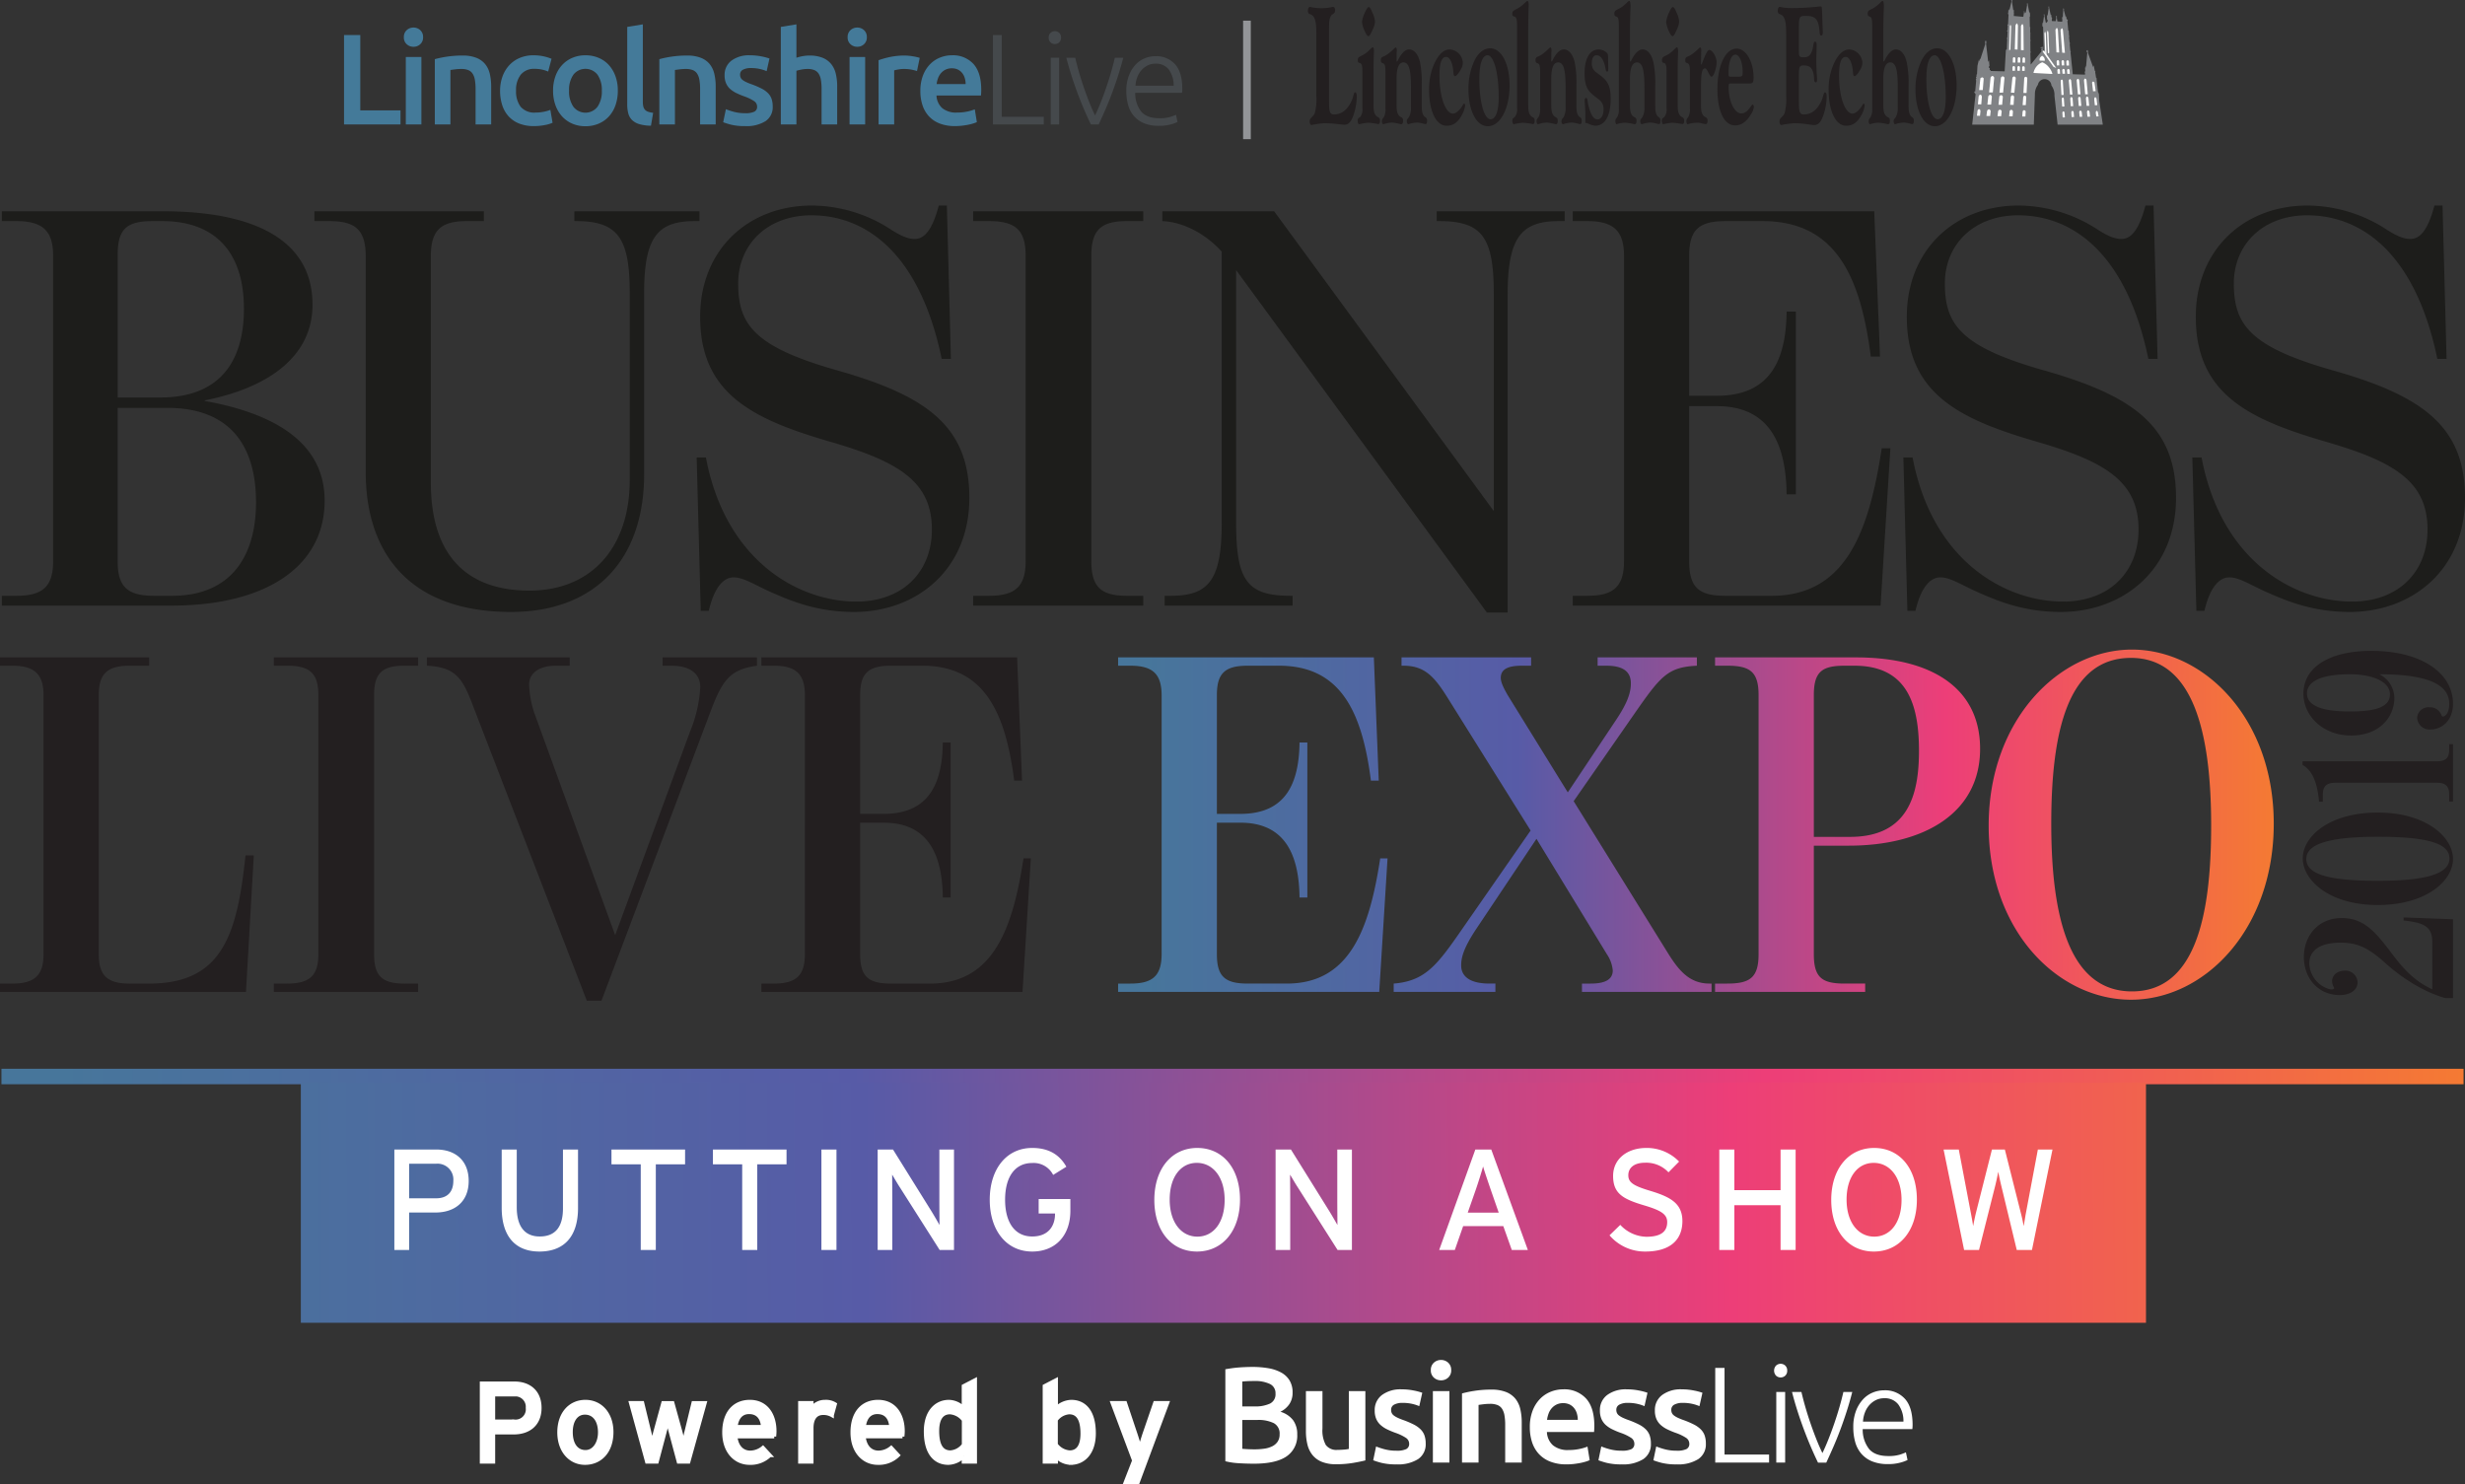 <svg xmlns="http://www.w3.org/2000/svg" xmlns:xlink="http://www.w3.org/1999/xlink" viewBox="0 0 640.431 385.619"><rect x="0" y="0" width="640.431" height="385.619" fill="#333333" stroke="none"/><defs><style>.cls-1,.cls-8{fill:#231f20}.cls-7{fill:#fff}.cls-8{fill-rule:evenodd}</style><linearGradient id="New_Gradient_Swatch" data-name="New Gradient Swatch" x1="290.496" y1="214.241" x2="590.743" y2="214.241" gradientUnits="userSpaceOnUse"><stop offset=".023" stop-color="#47769b"/><stop offset=".346" stop-color="#575ba7"/><stop offset=".716" stop-color="#ed3e78"/><stop offset="1" stop-color="#f47a33"/></linearGradient><linearGradient id="New_Gradient_Swatch-2" x1=".377" y1="279.675" x2="640.054" y2="279.675" xlink:href="#New_Gradient_Swatch"/><linearGradient id="New_Gradient_Swatch-3" x1="14.169" y1="313.915" x2="622.959" y2="310.974" xlink:href="#New_Gradient_Swatch"/></defs><g id="Layer_2" data-name="Layer 2"><g id="Layer_1-2" data-name="Layer 1"><path class="cls-1" d="M0 255.532h3.176c5.845 0 8.132-2.16 8.132-7.623v-67.336c0-5.336-2.287-7.623-8.131-7.623H0v-2.16h38.75v2.16h-5.082c-5.844 0-8.004 2.16-8.004 7.623v67.336c0 5.463 2.16 7.623 8.004 7.623h5.082c18.93 0 22.868-12.579 25.029-33.287h2.16l-2.034 35.446H0zm71.148 0h3.43c5.844 0 8.131-2.033 8.131-7.623v-67.336c0-5.717-2.287-7.623-8.13-7.623h-3.431v-2.16h37.479v2.16h-3.557c-5.717 0-7.877 1.906-7.877 7.623v67.336c0 5.717 2.16 7.623 7.877 7.623h3.557v2.16h-37.48zm51.2-73.562c-2.54-6.479-4.7-8.638-11.434-9.02v-2.16h37.098v2.16h-3.557c-4.828 0-6.988 2.287-6.988 4.828a25.52 25.52 0 0 0 1.652 8.258l20.709 56.917 19.438-52.851a35.324 35.324 0 0 0 2.668-11.562c0-3.81-3.049-5.59-7.496-5.59h-2.287v-2.16h24.52v2.16c-7.114 1.017-9.02 3.685-12.323 12.578l-28.077 74.45h-3.812zm75.468 73.562h3.177c5.843 0 8.13-2.033 8.13-7.75V180.7c0-5.59-2.287-7.75-8.13-7.75h-3.177v-2.16h66.446l1.271 32.017H263.5c-2.287-17.914-7.877-29.856-23.885-29.856h-8.13c-5.845 0-8.005 1.905-8.005 7.622v30.873h6.098c11.689 0 15.246-7.75 15.373-18.549h2.032v40.274h-2.032c-.127-10.799-3.558-19.438-15.373-19.438h-6.098v34.176c0 5.843 2.16 7.623 8.004 7.623h10.164c16.39 0 21.47-14.23 24.266-32.524h1.906l-2.16 34.683h-67.844z"/><path d="M290.496 255.532h3.176c5.845 0 8.131-2.033 8.131-7.75V180.7c0-5.59-2.286-7.75-8.13-7.75h-3.177v-2.16h66.446l1.27 32.017h-2.032c-2.287-17.914-7.878-29.856-23.885-29.856h-8.131c-5.845 0-8.004 1.905-8.004 7.622v30.873h6.098c11.689 0 15.246-7.75 15.373-18.549h2.033v40.274h-2.033c-.127-10.799-3.557-19.438-15.373-19.438h-6.098v34.176c0 5.843 2.16 7.623 8.004 7.623h10.164c16.389 0 21.471-14.23 24.266-32.524h1.905l-2.16 34.683h-67.843zm71.599 0c7.75-.636 10.926-4.32 16.77-12.706l18.804-27.06-21.853-34.939c-3.303-5.208-5.844-7.877-11.18-7.877h-.509v-2.16h33.668v2.16h-2.414c-3.81 0-5.463 1.017-5.463 3.176 0 1.144.762 2.669 1.78 4.447l15.626 25.283 12.45-18.676c3.177-4.701 3.94-7.37 3.94-9.656 0-3.05-2.034-4.574-6.353-4.574h-2.287v-2.16h25.79v2.16c-7.622.382-9.401 2.668-16.389 12.705l-15.627 22.488 24.52 39.511c2.923 4.701 5.718 7.878 10.8 7.878h.508v2.16h-33.668v-2.16h2.287c4.066 0 5.717-1.271 5.717-3.43a8.927 8.927 0 0 0-1.524-4.193l-18.295-29.983-15.627 23.376c-3.557 5.336-3.939 7.75-3.939 9.529 0 2.668 2.033 4.7 7.37 4.7h1.524v2.16h-26.426zm83.494 0h3.176c5.844 0 8.13-1.525 8.13-7.623v-67.336c0-6.098-2.286-7.623-8.13-7.623h-3.176v-2.16h36.59c19.946 0 32.27 8.132 32.27 23.759 0 16.643-14.483 25.155-34.176 25.155h-9.02v28.205c0 6.098 2.16 7.623 8.003 7.623h5.336v2.16H445.59zm35.065-38.115c15.12 0 17.914-10.926 17.914-22.36 0-12.07-3.05-22.107-16.77-22.107h-2.542c-5.843 0-8.003 1.525-8.003 7.623v36.844zm36.02-2.922c0-27.57 18.421-45.737 37.225-45.737 18.675 0 36.844 17.787 36.844 45.229s-17.914 45.737-37.099 45.737c-18.802 0-36.97-17.66-36.97-45.229zm57.806 0c0-24.012-4.574-43.577-20.836-43.577-16.389 0-20.708 19.057-20.708 43.069 0 24.012 4.574 43.577 20.963 43.577 16.262 0 20.581-19.057 20.581-43.069z" fill="url(#New_Gradient_Swatch)"/><path d="M.47 154.79h3.745c6.89 0 9.585-2.397 9.585-8.987V66.425c0-6.44-2.696-8.987-9.585-8.987H.47v-2.546h41.935c22.916 0 38.79 7.04 38.79 24.263 0 14.228-12.73 21.866-28.006 24.863v.15c17.523 3.144 31.153 10.483 31.153 25.91 0 16.924-14.978 27.258-39.84 27.258H.471zm41.188-51.522c14.976 0 21.716-8.836 21.716-23.064 0-14.378-7.189-22.766-21.267-22.766H39.71c-6.89 0-9.136 2.097-9.136 8.837v36.993zm2.995 51.522c15.876 0 21.866-10.934 21.866-24.263 0-14.378-6.44-24.562-23.065-24.562h-12.88v39.988c0 6.59 2.696 8.837 9.436 8.837zm50.361-32.2V66.573c0-7.189-2.995-9.136-9.585-9.136h-3.745v-2.546h44.033v2.546h-4.343c-6.74 0-9.436 2.247-9.436 9.136v58.86c0 17.973 8.537 28.007 25.611 28.007 16.025 0 26.06-11.082 26.06-28.756V76.16c0-14.229-2.996-18.722-13.928-18.722h-.45v-2.546h32.5v2.546h-1.197c-9.736 0-13.18 4.194-13.18 18.722v47.028c0 22.465-13.03 35.796-34.597 35.796-26.06 0-37.743-14.978-37.743-36.395zm105.76 31.451c-4.792-2.097-7.488-4.044-10.184-4.044-2.396 0-4.943 2.247-6.44 8.687h-2.097l-1.048-39.84h2.396c5.092 26.96 24.113 37.444 39.09 37.444 11.982 0 19.62-7.64 19.62-18.722 0-12.28-8.387-17.524-25.76-22.616-20.22-5.84-34.448-12.28-34.448-32.65 0-17.373 12.431-28.905 29.056-28.905a38.082 38.082 0 0 1 20.818 6.44c1.947 1.198 3.893 2.246 5.84 2.246 2.397 0 4.494-1.947 6.292-8.686h2.096l1.048 39.839h-2.396c-5.541-26.81-19.17-37.293-33.848-37.293-11.533 0-19.021 7.638-19.021 17.673 0 10.634 4.044 16.475 25.76 22.615 23.216 6.59 34.298 14.529 34.298 33.1 0 18.72-13.78 29.655-29.954 29.655-9.585 0-16.325-2.846-21.118-4.943zm52.065.749h4.044c6.89 0 9.585-2.397 9.585-8.987V66.425c0-6.74-2.696-8.987-9.585-8.987h-4.044v-2.546h44.183v2.546h-4.194c-6.74 0-9.286 2.247-9.286 8.987v79.378c0 6.74 2.546 8.987 9.286 8.987h4.194v2.546h-44.183zm68.317-84.62v65.599c0 14.827 2.696 19.02 14.079 19.02h.598v2.547h-33.249v-2.546h1.648c9.885 0 13.18-4.194 13.18-19.021V65.377c-3.744-4.194-9.435-7.64-15.427-7.939v-2.546h29.056l57.064 77.882V76.609c0-14.827-2.847-19.17-14.23-19.17h-.598v-2.547h33.249v2.546h-1.497c-9.885 0-13.33 4.344-13.33 19.17v82.525h-5.393zm87.46 84.62h3.744c6.89 0 9.585-2.397 9.585-9.137V66.574c0-6.59-2.694-9.136-9.585-9.136h-3.744v-2.546h78.331l1.497 37.743h-2.395c-2.697-21.118-9.286-35.197-28.157-35.197h-9.586c-6.89 0-9.437 2.247-9.437 8.987v36.394h7.19c13.78 0 17.974-9.136 18.122-21.867h2.398v47.478h-2.398c-.148-12.73-4.194-22.915-18.121-22.915h-7.19v40.288c0 6.89 2.545 8.987 9.436 8.987h11.98c19.322 0 25.313-16.775 28.608-38.342h2.247l-2.546 40.888h-79.979zm105.664-.749c-4.792-2.097-7.486-4.044-10.183-4.044-2.395 0-4.944 2.247-6.44 8.687h-2.096l-1.05-39.84h2.398c5.092 26.96 24.112 37.444 39.089 37.444 11.982 0 19.62-7.64 19.62-18.722 0-12.28-8.387-17.524-25.761-22.616-20.218-5.84-34.447-12.28-34.447-32.65 0-17.373 12.43-28.905 29.055-28.905a38.08 38.08 0 0 1 20.819 6.44c1.947 1.198 3.894 2.246 5.841 2.246 2.396 0 4.494-1.947 6.29-8.686h2.098l1.047 39.839h-2.395c-5.543-26.81-19.171-37.293-33.849-37.293-11.532 0-19.022 7.638-19.022 17.673 0 10.634 4.046 16.475 25.762 22.615 23.214 6.59 34.296 14.529 34.296 33.1 0 18.72-13.779 29.655-29.953 29.655-9.585 0-16.325-2.846-21.118-4.943zm75.08 0c-4.793-2.097-7.487-4.044-10.184-4.044-2.395 0-4.944 2.247-6.44 8.687h-2.096l-1.05-39.84h2.398c5.092 26.96 24.112 37.444 39.089 37.444 11.983 0 19.62-7.64 19.62-18.722 0-12.28-8.387-17.524-25.761-22.616-20.218-5.84-34.447-12.28-34.447-32.65 0-17.373 12.43-28.905 29.055-28.905a38.08 38.08 0 0 1 20.819 6.44c1.947 1.198 3.894 2.246 5.841 2.246 2.396 0 4.494-1.947 6.29-8.686h2.098l1.047 39.839h-2.395c-5.543-26.81-19.171-37.293-33.849-37.293-11.532 0-19.022 7.638-19.022 17.673 0 10.634 4.046 16.475 25.762 22.615 23.214 6.59 34.296 14.529 34.296 33.1 0 18.72-13.779 29.655-29.953 29.655-9.585 0-16.325-2.846-21.118-4.943z" fill="#1d1d1b"/><path class="cls-1" d="M635.322 259.302c-6.273-1.768-12.016-5.874-15.593-9.099-4.22-3.795-7.034-5.302-11.606-5.302-5.745 0-8.149 2.288-8.149 5.407a7.23 7.23 0 0 0 5.16 6.654c.996.261 1.406-.104 1.289-.363a3.292 3.292 0 0 1-.528-1.716c0-1.3 1.114-2.703 3.342-2.703a3.131 3.131 0 0 1 3.282 3.067c0 1.872-1.817 3.275-4.63 3.275-5.628 0-9.321-4.42-9.321-9.878 0-5.667 3.869-10.137 9.79-10.137 5.685 0 8.616 3.275 13.247 9.46 3.048 4.057 5.98 7.073 10.318 9.048V244.59c0-4.056-2.521-4.889-7.445-5.46v-.78l12.837.468v20.484zm-17.553-24.179c-12.763 0-19.49-6.55-19.49-12.113 0-5.72 6.9-11.905 19.49-11.905 12.59 0 19.546 6.394 19.546 12.061s-6.957 11.957-19.546 11.957zm0-17.728c-11.67 0-18.57 1.56-18.57 5.771 0 4.263 6.727 5.667 18.57 5.667 11.726 0 18.625-1.56 18.625-5.823 0-4.21-6.668-5.615-18.625-5.615zm18.551-9.154v-1.767c0-2.235-.88-3.12-3.342-3.12h-26.14c-2.403 0-3.34.885-3.34 3.12v1.82h-.997c-.469-5.667-2.11-8.371-4.278-9.566v-.937h34.755c2.52 0 3.341-.883 3.341-3.067v-1.404h.996v14.921zm-4.868-18.719a3.212 3.212 0 0 1-3.45-3.014 2.906 2.906 0 0 1 3.22-2.756 3.057 3.057 0 0 1 2.758 1.403c.403.572.346 1.196.978.937.977-.417 1.38-1.768 1.38-3.277 0-6.03-8.336-7.642-18.167-7.642a6.973 6.973 0 0 1 3.91 6.187c0 4.576-3.507 9.723-11.268 9.723-7.301 0-12.36-5.095-12.36-10.867 0-6.863 6.726-11.126 17.65-11.126 12.99 0 21.212 5.772 21.212 13.725 0 4.369-2.874 6.707-5.863 6.707zm-21.042-14.349c-6.496 0-11.038 1.507-11.038 4.991 0 3.275 4.198 4.68 11.154 4.68 7.3 0 10.405-1.405 10.405-4.471 0-3.12-4.14-5.2-10.52-5.2z"/><path fill="url(#New_Gradient_Swatch-2)" d="M.377 277.665h639.677v4.019H.377z"/><path fill="url(#New_Gradient_Swatch-3)" d="M78.162 281.244H557.55v62.408H78.162z"/><path d="M528.406 32.376l.279-7.814a4.115 4.115 0 0 1 .784-2.53 1.772 1.772 0 0 1 3.515.178 4.08 4.08 0 0 1 .784 2.654l.819 7.512h11.746l-.93-6.182-.074-1.778-.145-.12.097-.175-.194-.17-.368-3.31.049-.195-.194-.297-.218-1.395.049-.194-.174-.218-.267-1.365-.146.465-1.341-3.686v-.218l-.024-.344-.122-.218-.222.242.048.247.146.218-.315 3.56h-.121v.344l-.146-.097.049 1.046-.146.073v.198l.073.121.024.46-3.196-.096-.587-5.754.097-.17-.145-.174-.17-1.778.121-.145-.145-.223-.145-1.438.121-.146-.12-.17-.054-1.05v-.218l-.146-.122-.218-2.416.121-.194-.097-.194-.242-.15-.101-.78-.121.271-.485-1.806.049-.242-.102-.223-.121.097.025.32-.122 1.951-.194-.15.073.857-.03.376-.314.012-.925-.073-.097-.489-.073-.557.049-.174-.121-.218-.097.048-.049.218.121.126-.198.998-.989-.047-.022-.4.067-.11-.005-.344-.145-.146-.05-.682-.12.17-.44-1.953.023-.266-.145-.053-.073.198.097.145-.295 2.05-.146-.17v1.022l.05.145.096.102v.412L531.55 6l-.392-1.903.024-.146-.049-.247-.145.025v.222l.073.17-.267 1.83-.072-.17-.102.51.025.586.174.097.169 6.66-.295-.441.1-.242-.124-.194-.024-.121.174-.025v-.174l-.15-.024-.024-.315-.146-.024-.048.339-.291-.048v.17l.315.076v.121l-.17.17.097.194-.024.295-2.78 3.39-.097-3.099.169-.073-.145-.218-.024-2.732.097-.097-.097-.246V8.709l.024-.199-.073-.145.024-1.07.025-.175-.121-.17-.049-2.586.097-.097v-.194l-.048-.998-.126.291-.436-2.218.024-.199-.073-.072-.17.048v.15l.073.17-.368 2.146-.145-.243-.097.388-.097-.315.048-.146-.097-.174-.125.073.072.126-.169 1.191-.073.076-2.243-.198-.169.001v-.489l.072-.097-.072-.193.022-.863-.148.18-.363-2.292.049-.15V0h-.17l-.073.218.073.198-.49 2.05-.072-.098-.073.364-.145-.291-.053.877-.097.29.174.122-.125 2.586-.146.073-.024.222.097.097-.073 1.196-.12.073.023.17.121.073-.072 1.56-.122.125v.145l.098.097-.098 2.562-.072.146-.17.12-.024.219-.305 5.342-3.647-.097v-.218l-.247-.024.025-.513-.22-.073.026-.368.12-.121-.12-1.463-.194.44-.049-.27-.513-4.389.048-.295v-.34l-.12-.319-.122.174-.073.243v.194l.024.096.024.272-1.292 3.952-.073-.174-.222.731-.073-.436-.364 1.56-.12 2.17-.127.12v.514l-.145.097v.15l.097.073-.024.266-.097.073v.17l.08.211-.255 2.835h-.274l.12.357.256.325-.884 7.917z" fill="#808285"/><path class="cls-7" d="M524.02 6.051a1.875 1.875 0 0 0-.213.23 1.899 1.899 0 0 0-.164.332l-.177 6.224.707.035.11-6.143a1.805 1.805 0 0 0-.08-.369 1.815 1.815 0 0 0-.183-.309zm1.422.171a1.9 1.9 0 0 0-.212.23 1.86 1.86 0 0 0-.164.332l-.006 6.225.706.035-.06-6.144a1.78 1.78 0 0 0-.081-.368 1.815 1.815 0 0 0-.183-.31zm8.964.996a1.869 1.869 0 0 0-.212.23 1.881 1.881 0 0 0-.164.33l.256 5.821.706.035-.323-5.738a1.823 1.823 0 0 0-.08-.37 1.813 1.813 0 0 0-.183-.308zm1.322.093a1.868 1.868 0 0 0-.213.23 1.876 1.876 0 0 0-.164.331l.427 5.82.706.036-.493-5.739a1.826 1.826 0 0 0-.08-.369 1.81 1.81 0 0 0-.183-.309zm-12.429 7.539a.368.368 0 0 0-.34.443l-.02.956.653.01.02-.987a.388.388 0 0 0-.313-.423zm1.274 0a.368.368 0 0 0-.34.443l-.02.956.652.01.02-.987a.388.388 0 0 0-.312-.423zm1.243.03a.593.593 0 0 0-.262.13.599.599 0 0 0-.078.313l-.02.956.653.01.02-.986a.388.388 0 0 0-.313-.424zm-2.602 2.276a.368.368 0 0 0-.34.443l-.02.78.652.01.02-.81a.387.387 0 0 0-.312-.423zm1.274 0a.367.367 0 0 0-.34.443l-.021.78.653.01.02-.81a.387.387 0 0 0-.312-.423zm1.243.03a.367.367 0 0 0-.34.443l-.02.78.652.01.02-.81a.63.63 0 0 0-.08-.282.622.622 0 0 0-.232-.141zm8.951-1.558a.368.368 0 0 0-.34.444l.04.917.652.01-.039-.947a.388.388 0 0 0-.313-.424zm1.275 0a.368.368 0 0 0-.34.444l.038.917.653.01-.039-.947a.388.388 0 0 0-.312-.424zm1.243.031a.368.368 0 0 0-.34.443l.038.917.653.01-.038-.947a.388.388 0 0 0-.313-.423zm-2.331 2.234a.369.369 0 0 0-.341.443l.056.815.653.01-.057-.845a.387.387 0 0 0-.311-.423zm1.273 0a.369.369 0 0 0-.34.443l.056.815.653.01-.056-.845a.626.626 0 0 0-.081-.282.618.618 0 0 0-.232-.141zm1.243.03a.368.368 0 0 0-.34.443l.056.815.653.01-.056-.844a.387.387 0 0 0-.313-.424zm-6.321-4.761l3.165 4.504-.71-.294-2.806-3.968v-.22l.351-.022zm-.491 1.315a2.03 2.03 0 0 1 .536.522 2.013 2.013 0 0 1 .141.41l.013.38-1.36-.055v-.383a1.9 1.9 0 0 1 .124-.358 1.908 1.908 0 0 1 .546-.516zm1.46-6.541a1.54 1.54 0 0 0-.185.453 1.544 1.544 0 0 0 0 .252l.212 5.224.346-.144-.2-5.166a3.482 3.482 0 0 0-.08-.369c-.03-.1-.093-.25-.093-.25z"/><path class="cls-7" d="M531.355 8.208a1.524 1.524 0 0 0-.184.453 1.472 1.472 0 0 0 0 .252l.206 5.318.317-.231-.166-5.173a3.575 3.575 0 0 0-.08-.369c-.03-.1-.093-.25-.093-.25zm-9.012-1.732s-.169.056-.169.44v.253l-.166 5.96.308-.272.199-5.775a1.004 1.004 0 0 0-.116-.546.908.908 0 0 0-.056-.06zm5.975 12.476a3.757 3.757 0 0 1 2.275-2.772 4.092 4.092 0 0 1 1.8 1.38 4.07 4.07 0 0 1 .847 1.66l-4.922-.268zm-10.645.766a.988.988 0 0 0-.43.286.962.962 0 0 0-.075.19l-.379 3.816.97.006.347-3.768a.9.9 0 0 0-.046-.207c-.078-.18-.387-.323-.387-.323zm2.653.098a.853.853 0 0 0-.393.237.843.843 0 0 0-.076.191l-.379 3.816.954.006.347-3.769a.746.746 0 0 0-.046-.207c-.082-.172-.407-.274-.407-.274zm2.954.026a.856.856 0 0 0-.368.236.83.83 0 0 0-.075.191l-.38 3.816.9.006.347-3.768a.762.762 0 0 0-.046-.208c-.078-.164-.378-.273-.378-.273zm3.01.103a.443.443 0 0 0-.377.375l-.213 3.823.826.006.182-3.775a.663.663 0 0 0-.047-.207c-.078-.15-.371-.222-.371-.222zm-12.409 7.151l.876.018.145-1.826a1.014 1.014 0 0 0-.088-.475c-.056-.155-.18-.18-.33-.21a.55.55 0 0 0-.3.193.985.985 0 0 0-.14.527l-.163 1.773zm1.121-7.002a1.038 1.038 0 0 0-.479.258l-.326 3.037.948.005.242-3a.575.575 0 0 0-.385-.3zm-1.379 9.979l.804.016.113-1.103a.93.93 0 0 0-.081-.436c-.051-.143-.166-.165-.303-.194a.505.505 0 0 0-.274.178.902.902 0 0 0-.13.484l-.129 1.055zm3.451-5.464a.988.988 0 0 0-.43.285.977.977 0 0 0-.076.191l-.221 2.083.97.006.19-2.035a.9.9 0 0 0-.046-.208c-.079-.18-.387-.322-.387-.322zm2.834.098a.853.853 0 0 0-.393.237.844.844 0 0 0-.076.191l-.213 2.083.953.006.182-2.035a.752.752 0 0 0-.046-.208c-.081-.173-.407-.274-.407-.274zm2.954.026a.853.853 0 0 0-.367.236.843.843 0 0 0-.076.19l-.167 2.084.9.006.134-2.036a.756.756 0 0 0-.046-.207c-.078-.165-.378-.273-.378-.273zm3.164.103a.713.713 0 0 0-.3.184.7.7 0 0 0-.076.19l-.154 2.092.825.005.123-2.042a.646.646 0 0 0-.046-.208c-.078-.15-.372-.221-.372-.221zm-9.261 3.547a.988.988 0 0 0-.43.285.975.975 0 0 0-.076.191l-.17 1.272.97.006.139-1.224a.897.897 0 0 0-.046-.207c-.079-.18-.387-.323-.387-.323zm2.835.098a.853.853 0 0 0-.394.237.841.841 0 0 0-.076.191l-.163 1.272.954.006.131-1.224a.753.753 0 0 0-.045-.208c-.082-.173-.407-.274-.407-.274zm2.953.026a.86.86 0 0 0-.367.236.843.843 0 0 0-.076.19l-.115 1.273.9.006.083-1.225a.756.756 0 0 0-.047-.207c-.078-.165-.378-.273-.378-.273zm3.319.103a.714.714 0 0 0-.3.184.69.69 0 0 0-.076.191l-.104 1.28.826.004.071-1.23a.656.656 0 0 0-.046-.207c-.077-.15-.371-.222-.371-.222zm15.866-8.21a.55.55 0 0 1 .362.447l.329 3.634-.68.017-.306-3.589a.553.553 0 0 1 .295-.51zm-1.879.068a.748.748 0 0 1 .28.222.727.727 0 0 1 .056.181l.33 3.634-.67.017-.306-3.589a.731.731 0 0 1 .029-.198c.055-.14.281-.267.281-.267zm-2.071.062a.764.764 0 0 1 .261.22.733.733 0 0 1 .057.182l.329 3.633-.631.017-.306-3.59a.73.73 0 0 1 .029-.197.751.751 0 0 1 .26-.266zm-2.11.135a.4.4 0 0 1 .27.353l.213 3.642-.578.016-.19-3.598a.6.6 0 0 1 .028-.198c.053-.12.257-.215.257-.215zm9.219 6.639l-.63.05-.153-1.413a1.303 1.303 0 0 1 .039-.47c.032-.155.119-.162.228-.22a.552.552 0 0 1 .225.18 1.01 1.01 0 0 1 .13.512l.161 1.361zm-1.095-6.129a1.119 1.119 0 0 1 .203.094 1.161 1.161 0 0 1 .156.141l.317 2.267-.685.04-.253-2.233a.733.733 0 0 1 .081-.165.743.743 0 0 1 .18-.144zm1.434 9.041l-.58.046-.144-.823a1.22 1.22 0 0 1 .035-.431c.03-.142.11-.149.21-.201a.506.506 0 0 1 .207.164.92.92 0 0 1 .118.47l.154.775zm-2.996-5.162a.886.886 0 0 1 .305.267.85.85 0 0 1 .057.181l.19 1.984-.68.018-.167-1.94a.86.86 0 0 1 .029-.197.888.888 0 0 1 .266-.313zm-2.006.073a.743.743 0 0 1 .279.22.733.733 0 0 1 .057.182l.184 1.984-.669.017-.162-1.938a.734.734 0 0 1 .03-.2c.054-.14.28-.265.28-.265zm-2.072.06a.765.765 0 0 1 .262.22.75.75 0 0 1 .056.182l.151 1.985-.63.016-.128-1.94a.734.734 0 0 1 .028-.198.743.743 0 0 1 .261-.265zm-2.217.138a.399.399 0 0 1 .27.353l.143 1.99-.58.016-.12-1.946a.599.599 0 0 1 .03-.198c.052-.12.257-.215.257-.215zm6.575 3.325a.884.884 0 0 1 .305.266.859.859 0 0 1 .056.181l.141 1.21-.68.018-.118-1.165a.555.555 0 0 1 .295-.51zm-2.007.07a.748.748 0 0 1 .28.222.727.727 0 0 1 .056.182l.135 1.21-.669.017-.112-1.165a.706.706 0 0 1 .03-.198c.054-.141.28-.267.28-.267zm-2.071.062a.477.477 0 0 1 .318.402l.101 1.21-.63.018-.079-1.167a.731.731 0 0 1 .029-.198.752.752 0 0 1 .26-.265zm-2.326.139a.399.399 0 0 1 .27.353l.094 1.218-.58.015-.07-1.172a.592.592 0 0 1 .028-.198c.053-.12.258-.216.258-.216z"/><path class="cls-1" d="M341.993 24.764a14.222 14.222 0 0 1-.388 4.576c-.453 1.166-1.339 1.166-1.339 2.245 0 .475.216.907.454.907a20.849 20.849 0 0 1 3.367-.475c2.57 0 4.318.388 5.203.388 1.187 0 1.943-.95 2.59-3.237a15.947 15.947 0 0 0 .627-4.102c0-.691-.173-1.08-.432-1.08-.389 0-.389 1.036-.907 2.202-1.08 2.332-2.59 3.54-4.598 3.54-1.187 0-1.274-.863-1.274-3.972V7.84c0-1.857.022-2.85.454-3.627.388-.734 1.122-.518 1.122-1.554 0-.518-.194-.864-.561-.864a15.098 15.098 0 0 1-2.871.346 14.947 14.947 0 0 1-3.087-.346c-.346 0-.54.432-.54.95a1.045 1.045 0 0 0 .28.82c.41.216.843.216 1.274.907.519.863.627 2.245.627 4.404v15.889z"/><path class="cls-8" d="M353.964 18.46v9.628a3.184 3.184 0 0 1-.497 2.202c-.388.432-.734.345-.734 1.122 0 .475.195.864.41.864a14.186 14.186 0 0 1 2.332-.389 19.33 19.33 0 0 1 2.59.345c.324 0 .475-.259.475-.863 0-.993-.54-.734-1.057-1.338-.562-.691-.626-1.468-.626-3.282v-8.333c0-2.806.107-4.576.107-5.224 0-.518-.15-.906-.302-.906-.28 0-.798.777-1.791 1.51-1.339.994-2.094.778-2.094 1.814 0 .82.302.605.69.82.346.173.497.864.497 2.03zm-.108-12.823a6.594 6.594 0 0 0 .626 2.245c.432 1.036.777 1.511 1.036 1.511.324 0 .626-.604 1.08-1.64a5.713 5.713 0 0 0 .647-2.116 6.495 6.495 0 0 0-.67-2.332c-.388-.95-.668-1.468-.97-1.468-.238 0-.583.475-1.015 1.468a8.509 8.509 0 0 0-.734 2.332z"/><path class="cls-1" d="M359.95 18.503v9.585a4.474 4.474 0 0 1-.366 2.245c-.238.432-.561.561-.561 1.165 0 .432.172.778.41.778a7.455 7.455 0 0 1 2.374-.432 19.817 19.817 0 0 1 2.202.432c.346 0 .518-.26.518-.907 0-.993-.54-.734-1.057-1.338-.562-.691-.626-1.468-.626-3.282v-6.39c0-2.763.626-4.144 1.791-4.144 1.511 0 1.943 2.159 1.943 6.649v5.094a4.784 4.784 0 0 1-.496 2.418c-.238.432-.583.518-.583 1.166 0 .388.216.734.432.734a7.337 7.337 0 0 1 2.396-.432 9.561 9.561 0 0 1 1.856.388h.151c.303 0 .432-.215.432-.863 0-.95-.518-.777-.885-1.338-.496-.734-.496-1.684-.496-3.282v-4.835a25.816 25.816 0 0 0-.454-5.742c-.453-2.03-1.51-3.325-2.828-3.325-1.058 0-2.072 1.036-3.065 3.109h-.194l.021-2.245c0-.173.043-.346.043-.562 0-.518-.108-.82-.28-.82-.26 0-1.015 1.08-2.548 2.03-.755.474-1.317.345-1.317 1.251 0 .777.281.691.713.907.324.172.475.82.475 1.986zm11.344 4.965c0 5.354 1.813 9.196 4.533 9.196 1.684 0 2.914-.777 4.037-2.892a6.187 6.187 0 0 0 .777-2.332q0-.518-.259-.518c-.173 0-.41.605-.885 1.21-.756.949-1.446 1.38-2.03 1.38-1.77 0-3.475-3.972-3.475-9.887 0-3.28.54-4.835 1.727-4.835.82 0 1.511 1.123 1.792 3.065.151 1.036.065 1.943.518 1.943.216 0 .82-.518 1.511-1.77a3.421 3.421 0 0 0 .518-1.64 3.626 3.626 0 0 0-3.367-3.54c-1.598 0-2.936 1.251-4.102 3.798a16.16 16.16 0 0 0-1.295 6.822z"/><path class="cls-8" d="M386.55 32.794c3.28 0 5.655-4.706 5.655-10.578 0-5.613-2.115-9.671-5.051-9.671-1.576 0-2.98 1.08-4.015 3.065a17.159 17.159 0 0 0-1.62 7.599c0 5.483 2.03 9.585 5.03 9.585zm-2.202-12.262c0-4.058.798-6.174 2.158-6.174 1.511 0 2.872 4.36 2.872 10.837 0 3.756-.8 5.786-2.116 5.786-1.576 0-2.914-4.145-2.914-10.449z"/><path class="cls-1" d="M394.147 6.414v21.674a3.231 3.231 0 0 1-.497 2.202c-.389.432-.734.345-.734 1.122 0 .475.194.864.41.864a14.187 14.187 0 0 1 2.332-.389 19.33 19.33 0 0 1 2.59.345c.324 0 .475-.258.475-.863 0-.993-.54-.734-1.058-1.338-.561-.691-.626-1.468-.626-3.282V8.357c0-4.404.13-6.735.13-7.124 0-.561-.151-.993-.324-.993-.28 0-.777.734-1.792 1.468-1.317.95-2.137.907-2.137 1.813 0 .82.324.648.734.864.324.172.497.863.497 2.029zm5.987 12.089v9.585a4.476 4.476 0 0 1-.367 2.245c-.238.432-.562.561-.562 1.165 0 .432.173.778.41.778a7.456 7.456 0 0 1 2.375-.432 19.807 19.807 0 0 1 2.202.432c.345 0 .518-.26.518-.907 0-.993-.54-.734-1.058-1.338-.561-.691-.626-1.468-.626-3.282v-6.39c0-2.763.626-4.144 1.792-4.144 1.511 0 1.943 2.159 1.943 6.649v5.094a4.783 4.783 0 0 1-.497 2.418c-.237.432-.583.518-.583 1.166 0 .388.216.734.432.734a7.339 7.339 0 0 1 2.397-.432 9.563 9.563 0 0 1 1.856.388h.151c.302 0 .432-.215.432-.863 0-.95-.518-.777-.885-1.338-.497-.734-.497-1.684-.497-3.282v-4.835a25.816 25.816 0 0 0-.453-5.742c-.453-2.03-1.511-3.325-2.828-3.325-1.058 0-2.072 1.036-3.065 3.109h-.195l.022-2.245c0-.173.043-.346.043-.562 0-.518-.108-.82-.28-.82-.26 0-1.015 1.08-2.548 2.03-.756.474-1.317.345-1.317 1.251 0 .777.28.691.713.907.323.172.475.82.475 1.986zm11.753 11.485v1.424c0 .518.043.562.172.562h.108a.59.59 0 0 1 .26.043 5.777 5.777 0 0 0 2.007.647c2.569 0 4.037-2.59 4.037-7.037 0-4.102-1.295-5.009-3.605-6.736a2.705 2.705 0 0 1-1.296-2.547c0-1.166.432-1.986 1.21-1.986.906 0 1.597.777 2.05 2.202.41 1.295.28 2.03.713 2.03.237 0 .302-.174.302-.778v-.345l-.043-2.289c-.022-.733-.044-1.165-.216-1.338a3.138 3.138 0 0 0-2.18-.993c-2.397 0-3.714 2.375-3.714 6.217 0 4.145 1.317 4.922 3.476 6.606a3.058 3.058 0 0 1 1.446 2.85c0 1.468-.669 2.504-1.576 2.504-.971 0-1.705-1.123-2.288-3.368-.345-1.338-.237-2.202-.648-2.202-.28 0-.388.216-.388.777 0 .475.172 1.727.172 3.757zm8.702-23.574v21.933a3.812 3.812 0 0 1-.367 1.986c-.238.432-.54.561-.54 1.165 0 .432.173.778.367.778a6.38 6.38 0 0 1 2.31-.389 16.79 16.79 0 0 1 2.331.389c.346 0 .497-.302.497-.907 0-.993-.561-.734-1.08-1.338-.56-.691-.625-1.468-.625-3.282v-6.39c0-2.763.647-4.144 1.813-4.144 1.511 0 1.943 2.159 1.943 6.649v5.094a4.784 4.784 0 0 1-.497 2.418c-.237.432-.582.518-.582 1.166 0 .388.194.734.41.734a7.336 7.336 0 0 1 2.396-.432 9.895 9.895 0 0 1 1.878.388h.151c.302 0 .41-.215.41-.863 0-.95-.496-.777-.863-1.338-.497-.734-.497-1.684-.497-3.282v-4.404a26.963 26.963 0 0 0-.475-6.173c-.453-2.03-1.49-3.325-2.806-3.325-1.058 0-2.073 1.036-3.066 3.109h-.215v-7.6c0-3.842.15-6.13.15-6.778 0-.863-.15-1.338-.345-1.338-.28 0-.755.734-1.77 1.468-1.338.993-2.094.777-2.094 1.856 0 .734.324.605.713.82.323.173.453.864.453 2.03z"/><path class="cls-8" d="M432.987 18.46v9.628a3.184 3.184 0 0 1-.497 2.202c-.388.432-.734.345-.734 1.122 0 .475.195.864.41.864a14.184 14.184 0 0 1 2.332-.389 19.328 19.328 0 0 1 2.59.345c.325 0 .476-.259.476-.863 0-.993-.54-.734-1.058-1.338-.561-.691-.626-1.468-.626-3.282v-8.333c0-2.806.108-4.576.108-5.224 0-.518-.152-.906-.303-.906-.28 0-.798.777-1.791 1.51-1.339.994-2.094.778-2.094 1.814 0 .82.302.605.69.82.346.173.497.864.497 2.03zm-.108-12.823a6.595 6.595 0 0 0 .626 2.245c.432 1.036.777 1.511 1.036 1.511.324 0 .626-.604 1.08-1.64a5.712 5.712 0 0 0 .647-2.116 6.496 6.496 0 0 0-.669-2.332c-.389-.95-.67-1.468-.971-1.468-.238 0-.583.475-1.015 1.468a8.51 8.51 0 0 0-.734 2.332z"/><path class="cls-1" d="M439.06 18.503v9.585a4.466 4.466 0 0 1-.388 2.245c-.238.432-.54.561-.54 1.165 0 .432.194.778.367.778a7.94 7.94 0 0 1 2.655-.389c.713 0 1.403.345 2.008.345.324 0 .475-.259.475-.863 0-.993-.561-.734-1.08-1.338-.56-.691-.626-1.468-.626-3.282v-4.274c0-3.152.216-4.706 1.037-4.706.647 0 1.122 2.159 1.727 2.159.496 0 1.295-2.202 1.295-3.8 0-1.295-1.08-3.152-1.878-3.152-.519 0-1.101 1.296-2.008 3.757h-.173l.044-3.023c0-.172.043-.345.043-.56 0-.519-.108-.821-.28-.821-.26 0-1.037 1.08-2.57 2.03-.755.474-1.317.345-1.317 1.251 0 .82.303.648.713.864.324.172.496.863.496 2.029z"/><path class="cls-8" d="M449.55 21.698h4.857c.993 0 1.187-.216 1.187-1.597 0-3.886-1.856-7.47-4.403-7.47-2.936 0-4.987 4.447-4.987 10.448 0 5.916 1.77 9.5 4.62 9.5 1.575 0 2.892-.908 4.101-2.894a4.24 4.24 0 0 0 .734-1.856c0-.389-.13-.648-.324-.648-.346 0-1.252 2.288-2.893 2.288-1.878 0-3.324-3.28-3.324-6.778 0-.95.086-.993.432-.993zm.064-1.77c-.474 0-.518-.044-.518-1.08 0-2.85.734-4.663 1.77-4.663 1.015 0 1.9 1.857 1.9 4.577 0 1.08-.194 1.166-1.187 1.166z"/><path class="cls-1" d="M464.062 24.764a14.425 14.425 0 0 1-.388 4.576c-.454 1.166-1.339 1.166-1.339 2.245 0 .475.216.907.453.907a20.833 20.833 0 0 1 3.368-.475c2.569 0 4.317.475 5.203.475 1.187 0 1.964-1.036 2.612-3.324a15.849 15.849 0 0 0 .604-4.102c0-.691-.15-1.08-.41-1.08-.389 0-.41 1.036-.928 2.202-1.08 2.332-2.59 3.54-4.598 3.54-1.188 0-1.274-.863-1.274-3.972v-5.785c0-2.375.043-2.98 1.187-2.98 1.468 0 2.202.432 2.612 2.16.259 1.079 0 2.245.583 2.245.28 0 .346-.303.346-.907 0-.561-.195-2.115-.195-4.663 0-1.684.086-3.022.086-4.015 0-.691-.108-.993-.41-.993-.475 0-.388 1.08-.712 2.159-.41 1.338-1.036 1.9-2.094 1.9-1.317 0-1.403-.044-1.403-1.944V7.191c0-2.85.194-3.065 1.662-3.065 2.094 0 3.173.388 3.583 2.936.195 1.209.065 2.158.519 2.158.367 0 .453-.259.453-.95 0-.259-.021-.604-.043-1.079l-.151-4.274c-.044-1.037-.022-1.252-.497-1.252a63.887 63.887 0 0 1-7.556.431 14.183 14.183 0 0 1-2.892-.302c-.367 0-.561.432-.561.95a1.045 1.045 0 0 0 .28.82c.41.216.842.216 1.274.907.518.863.626 2.245.626 4.404v15.889zm11.042-1.296c0 5.354 1.814 9.196 4.533 9.196 1.684 0 2.915-.777 4.037-2.892a6.181 6.181 0 0 0 .778-2.332q0-.518-.26-.518c-.172 0-.41.605-.885 1.21-.755.949-1.446 1.38-2.029 1.38-1.77 0-3.475-3.972-3.475-9.887 0-3.28.54-4.835 1.727-4.835.82 0 1.51 1.123 1.791 3.065.151 1.036.065 1.943.518 1.943.216 0 .82-.518 1.511-1.77a3.42 3.42 0 0 0 .519-1.64 3.626 3.626 0 0 0-3.368-3.541c-1.598 0-2.936 1.252-4.102 3.8a16.162 16.162 0 0 0-1.295 6.821zm11.305-17.054v21.933a3.815 3.815 0 0 1-.367 1.986c-.237.432-.54.561-.54 1.165 0 .432.173.778.368.778a6.382 6.382 0 0 1 2.31-.389 16.794 16.794 0 0 1 2.33.389c.346 0 .498-.302.498-.907 0-.993-.562-.734-1.08-1.338-.561-.691-.626-1.468-.626-3.282v-6.39c0-2.763.648-4.144 1.813-4.144 1.512 0 1.943 2.159 1.943 6.649v5.094a4.787 4.787 0 0 1-.496 2.418c-.238.432-.583.518-.583 1.166 0 .388.194.734.41.734a7.34 7.34 0 0 1 2.396-.432 9.905 9.905 0 0 1 1.878.388h.151c.303 0 .41-.215.41-.863 0-.95-.496-.777-.863-1.338-.497-.734-.497-1.684-.497-3.282v-4.404a26.956 26.956 0 0 0-.474-6.173c-.454-2.03-1.49-3.325-2.807-3.325-1.058 0-2.072 1.036-3.065 3.109h-.216v-7.6c0-3.842.15-6.13.15-6.778 0-.863-.15-1.338-.344-1.338-.28 0-.756.734-1.77 1.468-1.34.993-2.095.777-2.095 1.856 0 .734.324.605.713.82.323.173.453.864.453 2.03z"/><path class="cls-8" d="M502.693 32.794c3.281 0 5.656-4.706 5.656-10.578 0-5.613-2.116-9.671-5.051-9.671-1.577 0-2.98 1.08-4.016 3.065a17.156 17.156 0 0 0-1.619 7.599c0 5.483 2.03 9.585 5.03 9.585zm-2.202-12.262c0-4.058.799-6.174 2.159-6.174 1.511 0 2.87 4.36 2.87 10.837 0 3.756-.798 5.786-2.114 5.786-1.576 0-2.915-4.145-2.915-10.449z"/><path d="M104.056 28.673v3.652H89.381V9.105h4.222v19.568zm5.864-18.999a2.325 2.325 0 0 1-.737 1.81 2.503 2.503 0 0 1-1.743.67 2.545 2.545 0 0 1-1.775-.67 2.323 2.323 0 0 1-.738-1.81 2.365 2.365 0 0 1 .738-1.842 2.546 2.546 0 0 1 1.775-.67 2.505 2.505 0 0 1 1.743.67 2.367 2.367 0 0 1 .737 1.842zm-.436 22.651h-4.054V14.801h4.054zm3.484-16.955a27.158 27.158 0 0 1 3.05-.636 26.296 26.296 0 0 1 4.154-.302 9.563 9.563 0 0 1 3.586.587 5.6 5.6 0 0 1 2.295 1.642 6.273 6.273 0 0 1 1.206 2.546 14.227 14.227 0 0 1 .352 3.267v9.851h-4.054v-9.214a13.352 13.352 0 0 0-.185-2.396 4.256 4.256 0 0 0-.603-1.608 2.413 2.413 0 0 0-1.139-.905 4.813 4.813 0 0 0-1.759-.285 13.466 13.466 0 0 0-1.608.1q-.838.101-1.24.168v14.14h-4.055zm16.955 8.21a10.749 10.749 0 0 1 .603-3.636 8.622 8.622 0 0 1 1.726-2.931 7.91 7.91 0 0 1 2.73-1.944 8.94 8.94 0 0 1 3.62-.704 12.276 12.276 0 0 1 4.69.905l-.871 3.317a9.2 9.2 0 0 0-1.592-.502 8.556 8.556 0 0 0-1.893-.201 4.437 4.437 0 0 0-3.618 1.49 6.4 6.4 0 0 0-1.24 4.206 6.622 6.622 0 0 0 1.172 4.138 4.685 4.685 0 0 0 3.954 1.525 10.394 10.394 0 0 0 2.044-.202 9.59 9.59 0 0 0 1.742-.502l.57 3.35a8.43 8.43 0 0 1-2.027.604 14.437 14.437 0 0 1-2.798.268 10.169 10.169 0 0 1-3.903-.687 7.4 7.4 0 0 1-2.748-1.91 7.906 7.906 0 0 1-1.625-2.915 12.078 12.078 0 0 1-.536-3.67zm30.592-.034a11.311 11.311 0 0 1-.603 3.787 8.382 8.382 0 0 1-1.71 2.915 7.679 7.679 0 0 1-2.663 1.876 8.608 8.608 0 0 1-3.435.67 8.485 8.485 0 0 1-3.417-.67 7.72 7.72 0 0 1-2.647-1.876 8.587 8.587 0 0 1-1.726-2.915 11.03 11.03 0 0 1-.62-3.787 10.89 10.89 0 0 1 .62-3.77 8.473 8.473 0 0 1 1.742-2.898 7.696 7.696 0 0 1 2.664-1.86 8.582 8.582 0 0 1 3.384-.653 8.71 8.71 0 0 1 3.401.654 7.496 7.496 0 0 1 2.664 1.86 8.636 8.636 0 0 1 1.726 2.898 10.906 10.906 0 0 1 .62 3.77zm-4.155 0a6.841 6.841 0 0 0-1.123-4.138 3.982 3.982 0 0 0-6.265 0 6.839 6.839 0 0 0-1.123 4.138 6.976 6.976 0 0 0 1.123 4.189 3.955 3.955 0 0 0 6.265 0 6.978 6.978 0 0 0 1.123-4.189zm12.766 9.114a11.006 11.006 0 0 1-3-.402 4.611 4.611 0 0 1-1.892-1.055 3.735 3.735 0 0 1-.989-1.71 8.684 8.684 0 0 1-.284-2.328V6.995l4.054-.671v20.07a5.535 5.535 0 0 0 .117 1.24 1.975 1.975 0 0 0 .42.855 1.874 1.874 0 0 0 .82.536 6.397 6.397 0 0 0 1.323.284zm2.177-17.29a27.158 27.158 0 0 1 3.05-.636 26.296 26.296 0 0 1 4.154-.302 9.563 9.563 0 0 1 3.586.587 5.6 5.6 0 0 1 2.295 1.642 6.273 6.273 0 0 1 1.206 2.546 14.227 14.227 0 0 1 .352 3.267v9.851h-4.054v-9.214a13.352 13.352 0 0 0-.185-2.396 4.257 4.257 0 0 0-.603-1.608 2.413 2.413 0 0 0-1.139-.905 4.813 4.813 0 0 0-1.76-.285 13.465 13.465 0 0 0-1.608.1q-.837.101-1.24.168v14.14h-4.054zm22.316 14.04a5.331 5.331 0 0 0 2.345-.385 1.37 1.37 0 0 0 .738-1.324 1.717 1.717 0 0 0-.788-1.44 11.593 11.593 0 0 0-2.596-1.24 20.554 20.554 0 0 1-2.028-.855 6.903 6.903 0 0 1-1.591-1.055 4.316 4.316 0 0 1-1.055-1.458 5.072 5.072 0 0 1-.386-2.094 4.567 4.567 0 0 1 1.775-3.803 7.628 7.628 0 0 1 4.826-1.39 14.86 14.86 0 0 1 2.948.284 14.372 14.372 0 0 1 2.111.553l-.737 3.284a9.908 9.908 0 0 0-1.709-.553 10.32 10.32 0 0 0-2.413-.251 4.203 4.203 0 0 0-2.01.418 1.376 1.376 0 0 0-.77 1.29 1.861 1.861 0 0 0 .15.771 1.653 1.653 0 0 0 .52.62 5.298 5.298 0 0 0 .971.57 14.998 14.998 0 0 0 1.475.586 22.58 22.58 0 0 1 2.446 1.055 6.635 6.635 0 0 1 1.658 1.173 4.007 4.007 0 0 1 .955 1.491 5.939 5.939 0 0 1 .302 2.01 4.33 4.33 0 0 1-1.86 3.804 9.263 9.263 0 0 1-5.31 1.29 14.554 14.554 0 0 1-3.72-.386 19.133 19.133 0 0 1-1.977-.62l.704-3.384a18.076 18.076 0 0 0 2.161.704 11.139 11.139 0 0 0 2.865.335zm9.248 2.915V6.995l4.054-.671v8.678a10.912 10.912 0 0 1 1.558-.402 9.49 9.49 0 0 1 1.759-.168 9.068 9.068 0 0 1 3.502.587 5.523 5.523 0 0 1 2.228 1.642 6.403 6.403 0 0 1 1.189 2.53 14.147 14.147 0 0 1 .352 3.283v9.851h-4.054v-9.214a13.35 13.35 0 0 0-.184-2.396 4.262 4.262 0 0 0-.604-1.608 2.423 2.423 0 0 0-1.122-.905 4.675 4.675 0 0 0-1.743-.285 8.366 8.366 0 0 0-1.641.168 11.468 11.468 0 0 0-1.24.301v13.94zm22.347-22.651a2.325 2.325 0 0 1-.737 1.81 2.501 2.501 0 0 1-1.742.67 2.545 2.545 0 0 1-1.776-.67 2.323 2.323 0 0 1-.737-1.81 2.365 2.365 0 0 1 .737-1.842 2.546 2.546 0 0 1 1.776-.67 2.503 2.503 0 0 1 1.742.67 2.367 2.367 0 0 1 .737 1.842zm-.435 22.651h-4.055V14.801h4.055zm13.469-13.872a13.083 13.083 0 0 0-1.39-.352 10.26 10.26 0 0 0-2.061-.184 8.196 8.196 0 0 0-1.424.134 8.605 8.605 0 0 0-1.056.235v14.04h-4.054V15.638a22.39 22.39 0 0 1 2.932-.821 18.302 18.302 0 0 1 3.903-.386q.402 0 .938.05.536.05 1.073.135.535.084 1.038.2c.336.08.603.152.805.218zm.871 5.194a11.002 11.002 0 0 1 .687-4.055 8.512 8.512 0 0 1 1.826-2.898 7.559 7.559 0 0 1 2.613-1.742 8.1 8.1 0 0 1 3.016-.587 7.218 7.218 0 0 1 5.646 2.245q2.027 2.246 2.027 6.702 0 .335-.016.754-.017.42-.05.754h-11.56a4.623 4.623 0 0 0 1.49 3.267 5.667 5.667 0 0 0 3.837 1.156 12.6 12.6 0 0 0 2.698-.269 11.113 11.113 0 0 0 1.926-.57l.536 3.318a6.447 6.447 0 0 1-.921.352 13.063 13.063 0 0 1-1.34.335q-.755.15-1.626.251a15.435 15.435 0 0 1-1.776.1 10.756 10.756 0 0 1-4.02-.686 7.485 7.485 0 0 1-2.815-1.91 7.828 7.828 0 0 1-1.642-2.882 11.77 11.77 0 0 1-.536-3.635zm11.761-1.81a5.331 5.331 0 0 0-.235-1.591 3.844 3.844 0 0 0-.686-1.307 3.249 3.249 0 0 0-1.106-.87 3.525 3.525 0 0 0-1.558-.32 3.63 3.63 0 0 0-1.642.352 3.737 3.737 0 0 0-1.19.922 4.211 4.211 0 0 0-.753 1.307 7.002 7.002 0 0 0-.369 1.508z" fill="#447a99"/><path d="M271.185 30.348v1.977h-13.201V9.105h2.278v21.243zm4.49-20.573a1.622 1.622 0 0 1-.469 1.223 1.662 1.662 0 0 1-2.279 0 1.62 1.62 0 0 1-.469-1.223 1.62 1.62 0 0 1 .47-1.223 1.66 1.66 0 0 1 2.278 0 1.623 1.623 0 0 1 .469 1.223zm-.503 22.55h-2.178V15.002h2.178zm9.332-2.345q.706-1.44 1.445-3.3t1.429-3.854q.69-1.993 1.277-4.021.588-2.026.992-3.803h2.179q-.607 2.38-1.349 4.691-.743 2.312-1.568 4.524-.826 2.21-1.72 4.255-.893 2.044-1.736 3.853h-2.03q-.877-1.81-1.754-3.853-.877-2.044-1.703-4.255-.826-2.212-1.568-4.524-.742-2.312-1.349-4.69h2.312q.403 1.776.991 3.802.59 2.028 1.278 4.021.688 1.994 1.429 3.853.74 1.86 1.445 3.3zm8.126-6.333a10.995 10.995 0 0 1 .653-3.97 8.763 8.763 0 0 1 1.708-2.832 6.732 6.732 0 0 1 2.413-1.692 7.349 7.349 0 0 1 2.798-.553 6.533 6.533 0 0 1 5.076 2.078q1.893 2.077 1.893 6.4c0 .178-.006.357-.016.535a6.592 6.592 0 0 1-.051.503h-12.163a7.655 7.655 0 0 0 1.575 4.892q1.474 1.709 4.691 1.709a9.474 9.474 0 0 0 2.814-.335 11.654 11.654 0 0 0 1.508-.57l.403 1.876a9.024 9.024 0 0 1-1.76.637 11.112 11.112 0 0 1-3.032.369 10.103 10.103 0 0 1-3.887-.67 6.956 6.956 0 0 1-2.647-1.877 7.416 7.416 0 0 1-1.508-2.864 13.3 13.3 0 0 1-.469-3.636zm12.296-1.374a6.883 6.883 0 0 0-1.273-4.222 4.125 4.125 0 0 0-3.417-1.508 4.55 4.55 0 0 0-2.095.47 5.312 5.312 0 0 0-1.608 1.256 5.832 5.832 0 0 0-1.073 1.826 7.493 7.493 0 0 0-.452 2.178z" fill="#45494c"/><path stroke-miterlimit="10" fill="none" stroke="#939598" stroke-width="2" d="M323.97 5.368v30.791"/><path class="cls-7" d="M113.118 315.008h-6.821v9.729h-3.84v-26.094h10.922c4.81 0 8.388 2.758 8.388 8.163 0 5.369-3.579 8.202-8.649 8.202zm.187-12.674h-7.008v8.983h7.008c2.982 0 4.473-1.715 4.473-4.51a4.115 4.115 0 0 0-4.473-4.473zm26.844 22.813c-6.45 0-9.804-4.175-9.804-11.37v-15.134h3.914v15.023c0 4.92 2.05 7.567 5.964 7.567 4.1 0 6.04-2.535 6.04-7.307v-15.283h3.913v15.21c0 7.305-3.541 11.294-10.027 11.294zm30.236-22.665v22.255h-3.914v-22.255h-7.605v-3.839h19.124v3.84zm26.359 0v22.255h-3.914v-22.255h-7.605v-3.839h19.124v3.84zm16.667 22.255v-26.094h3.914v26.094zm30.719 0l-10.4-16.365c-.635-.969-1.529-2.534-1.939-3.206 0 .97.037 4.586.037 6.04v13.531h-3.802v-26.094h3.989l9.915 15.918c.672 1.08 1.79 3.019 2.162 3.69 0-.97-.037-4.697-.037-6.15v-13.458h3.802v26.094zm24.048.41c-6.747 0-11.034-5.554-11.034-13.457s4.287-13.457 11.034-13.457c4.25 0 7.083 1.715 8.872 4.884l-3.43 2.124a5.675 5.675 0 0 0-5.442-3.094c-4.548 0-7.045 3.69-7.045 9.543s2.497 9.543 7.045 9.543c4.25 0 5.927-2.796 5.927-5.852v-.112h-4.25v-3.765h8.239v3.02c0 6.71-4.1 10.623-9.916 10.623zm42.8 0c-6.597 0-11.071-5.293-11.071-13.42s4.548-13.494 11.146-13.494c6.635 0 11.109 5.294 11.109 13.42 0 8.127-4.548 13.494-11.184 13.494zm-.037-23.037c-4.137 0-7.045 3.616-7.045 9.543s3.02 9.617 7.194 9.617c4.139 0 7.083-3.616 7.083-9.543s-3.056-9.617-7.232-9.617zm36.574 22.627l-10.4-16.365c-.634-.969-1.529-2.534-1.939-3.206 0 .97.038 4.586.038 6.04v13.531h-3.803v-26.094h3.988l9.916 15.918c.672 1.08 1.79 3.019 2.163 3.69 0-.97-.038-4.697-.038-6.15v-13.458h3.803v26.094zm45.261 0l-2.2-6.188H380.14l-2.163 6.188h-4.062l9.393-26.094h4.139l9.505 26.094zm-5.48-15.693c-.633-1.865-1.678-4.884-1.976-6.002-.298 1.118-1.23 4.1-1.9 6.039l-2.088 5.964h8.052zm40.154 16.103a12.083 12.083 0 0 1-9.282-4.212l2.796-2.721a9.538 9.538 0 0 0 6.785 3.094c3.653 0 5.405-1.268 5.405-3.803 0-2.012-1.529-3.02-5.89-4.324-5.517-1.64-8.163-3.02-8.163-7.679 0-4.51 3.801-7.269 8.61-7.269a11.695 11.695 0 0 1 8.537 3.541l-2.758 2.796a7.902 7.902 0 0 0-6.077-2.498c-3.056 0-4.361 1.492-4.361 3.244 0 1.827 1.193 2.72 5.704 4.063 5.144 1.566 8.349 3.206 8.349 7.865 0 4.697-2.982 7.903-9.654 7.903zm35.157-.41v-11.63h-12.003v11.63h-3.915v-26.094h3.915v10.55h12.003v-10.55h3.915v26.094zm24.235.41c-6.599 0-11.071-5.293-11.071-13.42s4.547-13.494 11.146-13.494c6.635 0 11.108 5.294 11.108 13.42 0 8.127-4.548 13.494-11.183 13.494zm-.037-23.037c-4.139 0-7.046 3.616-7.046 9.543s3.02 9.617 7.195 9.617c4.137 0 7.083-3.616 7.083-9.543s-3.058-9.617-7.232-9.617zm41.12 22.627h-3.951l-4.064-16.849a77.558 77.558 0 0 1-.745-3.467 76.23 76.23 0 0 1-.746 3.467l-4.249 16.849h-3.877l-5.33-26.094h3.95l3.132 16.476c.15.783.485 2.573.597 3.43.148-.857.521-2.61.708-3.392l4.175-16.514h3.355l4.25 16.886c.186.71.484 2.088.634 3.02.186-.97.41-2.423.52-3.056l3.17-16.85h3.802z"/><path d="M133.465 372.164h-5.315v7.581h-2.992v-20.332h8.51c3.748 0 6.536 2.149 6.536 6.36 0 4.184-2.788 6.391-6.739 6.391zm.145-9.876h-5.46v7h5.46a3.162 3.162 0 0 0 3.486-3.514 3.206 3.206 0 0 0-3.486-3.486zM152 380.065c-3.834 0-6.71-3.166-6.71-7.93 0-4.996 2.963-7.959 6.798-7.959 3.892 0 6.796 3.108 6.796 7.872 0 5.054-2.962 8.017-6.884 8.017zm-.029-13.042c-2.265 0-3.66 2.004-3.66 5.025 0 3.34 1.54 5.17 3.805 5.17 2.266 0 3.747-2.294 3.747-5.083 0-3.108-1.48-5.112-3.892-5.112zm26.901 12.722h-2.557l-2.062-7.697a54.885 54.885 0 0 1-.784-3.253 54.99 54.99 0 0 1-.784 3.282l-2.034 7.668h-2.556l-4.182-15.25h2.962l1.801 7.408c.29 1.162.61 2.614.755 3.34.175-.755.523-2.15.843-3.34l2.033-7.407h2.411l2.062 7.436c.32 1.19.64 2.556.814 3.311.174-.755.464-2.178.755-3.34l1.8-7.407h2.964zm22.282-6.565h-10.079c.32 2.934 1.975 4.183 3.834 4.183a5.345 5.345 0 0 0 3.311-1.22l1.772 1.918a7.09 7.09 0 0 1-5.257 2.004c-3.573 0-6.594-2.876-6.594-7.93 0-5.17 2.73-7.959 6.68-7.959 4.329 0 6.42 3.515 6.42 7.64 0 .552-.058 1.045-.087 1.365zm-6.535-6.302c-2.005 0-3.225 1.394-3.486 3.834h7.087c-.145-2.091-1.132-3.834-3.601-3.834zm21.526.784a4.465 4.465 0 0 0-2.295-.552c-1.888 0-2.992 1.336-2.992 3.921v8.714h-2.992v-15.25h2.992v1.453a4.229 4.229 0 0 1 3.486-1.772 4.39 4.39 0 0 1 2.585.64zm18.33 5.518h-10.08c.32 2.934 1.976 4.183 3.835 4.183a5.344 5.344 0 0 0 3.311-1.22l1.773 1.918a7.092 7.092 0 0 1-5.258 2.004c-3.573 0-6.594-2.876-6.594-7.93 0-5.17 2.73-7.959 6.68-7.959 4.329 0 6.42 3.515 6.42 7.64 0 .552-.057 1.045-.087 1.365zm-6.535-6.302c-2.004 0-3.225 1.394-3.486 3.834h7.087c-.145-2.091-1.132-3.834-3.601-3.834zm22.426 12.867v-1.452a5.81 5.81 0 0 1-3.98 1.772c-3.282 0-5.867-2.382-5.867-8.191 0-5.229 2.847-7.698 6.013-7.698a5.413 5.413 0 0 1 3.834 1.743v-5.81l2.963-1.539v21.175zm.029-10.805a4.882 4.882 0 0 0-3.573-2.004c-2.149 0-3.31 1.626-3.31 4.85 0 3.835 1.22 5.52 3.427 5.52a4.685 4.685 0 0 0 3.456-1.947zm27.802 11.125a5.413 5.413 0 0 1-3.834-1.743v1.423H271.4V360.11l2.963-1.54v7.378a5.81 5.81 0 0 1 3.98-1.772c3.281 0 5.867 2.382 5.867 8.192 0 5.228-2.847 7.697-6.013 7.697zm-.407-13.13a4.686 4.686 0 0 0-3.456 1.947v6.42a4.882 4.882 0 0 0 3.572 2.004c2.15 0 3.312-1.627 3.312-4.851 0-3.834-1.22-5.52-3.428-5.52zm17.809 18.184h-3.166l2.207-5.664-5.606-14.96h3.283l2.497 7.466c.466 1.336 1.163 3.602 1.337 4.444.261-.9.9-3.08 1.365-4.386l2.585-7.523h3.166z" stroke-miterlimit="10" stroke="#fff" fill="#fff"/><path class="cls-7" d="M325.777 380.263q-1.953 0-3.94-.124a18.417 18.417 0 0 1-3.48-.515v-23.895q.78-.142 1.668-.266.888-.125 1.812-.196.923-.07 1.828-.106.905-.035 1.722-.035a24.027 24.027 0 0 1 4.154.337 10.568 10.568 0 0 1 3.32 1.118 5.825 5.825 0 0 1 2.184 2.06 5.96 5.96 0 0 1 .781 3.16 5.228 5.228 0 0 1-.835 2.982 5.91 5.91 0 0 1-2.325 1.988 6.472 6.472 0 0 1 3.302 2.201 6.092 6.092 0 0 1 1.065 3.693 6.453 6.453 0 0 1-2.77 5.699q-2.77 1.9-8.486 1.9zm-3.017-14.877h3.16a9.1 9.1 0 0 0 4.011-.727 2.66 2.66 0 0 0 1.456-2.61 2.594 2.594 0 0 0-1.508-2.521 8.887 8.887 0 0 0-3.924-.746q-1.03 0-1.828.036-.8.035-1.367.106zm0 3.515v7.492q.745.072 1.597.107.853.035 1.563.035a17.515 17.515 0 0 0 2.574-.177 6.666 6.666 0 0 0 2.06-.622 3.676 3.676 0 0 0 1.383-1.19 3.298 3.298 0 0 0 .516-1.916 3.012 3.012 0 0 0-1.527-2.912 9.044 9.044 0 0 0-4.225-.817zm31.976 10.509q-1.244.32-3.231.658a26.21 26.21 0 0 1-4.368.337 9.63 9.63 0 0 1-3.745-.639 6.003 6.003 0 0 1-2.415-1.775 6.986 6.986 0 0 1-1.296-2.716 14.398 14.398 0 0 1-.39-3.462V361.41h4.297v9.728a7.849 7.849 0 0 0 .869 4.261 3.407 3.407 0 0 0 3.036 1.278q.78 0 1.651-.07a8.645 8.645 0 0 0 1.296-.179V361.41h4.296zm8.108-2.52a5.646 5.646 0 0 0 2.486-.408 1.451 1.451 0 0 0 .781-1.402 1.822 1.822 0 0 0-.834-1.528 12.269 12.269 0 0 0-2.752-1.313 21.74 21.74 0 0 1-2.147-.905 7.308 7.308 0 0 1-1.687-1.118 4.586 4.586 0 0 1-1.119-1.545 5.38 5.38 0 0 1-.408-2.22 4.84 4.84 0 0 1 1.882-4.03 8.09 8.09 0 0 1 5.113-1.473 15.8 15.8 0 0 1 3.124.302 15.452 15.452 0 0 1 2.237.586l-.781 3.48a10.571 10.571 0 0 0-1.81-.587 10.998 10.998 0 0 0-2.557-.265 4.453 4.453 0 0 0-2.131.443 1.458 1.458 0 0 0-.817 1.367 1.97 1.97 0 0 0 .16.817 1.75 1.75 0 0 0 .55.657 5.633 5.633 0 0 0 1.03.603 15.828 15.828 0 0 0 1.562.621 23.98 23.98 0 0 1 2.592 1.119 6.992 6.992 0 0 1 1.758 1.243 4.246 4.246 0 0 1 1.012 1.58 6.31 6.31 0 0 1 .32 2.13 4.59 4.59 0 0 1-1.97 4.03 9.814 9.814 0 0 1-5.629 1.367 15.443 15.443 0 0 1-3.941-.408 20.383 20.383 0 0 1-2.095-.657l.746-3.586a19.2 19.2 0 0 0 2.29.745 11.782 11.782 0 0 0 3.035.355zm14.192-20.913a2.465 2.465 0 0 1-.781 1.918 2.652 2.652 0 0 1-1.847.71 2.699 2.699 0 0 1-1.882-.71 2.464 2.464 0 0 1-.78-1.918 2.506 2.506 0 0 1 .78-1.952 2.7 2.7 0 0 1 1.882-.71 2.653 2.653 0 0 1 1.847.71 2.507 2.507 0 0 1 .78 1.952zm-.462 24.002h-4.296v-18.57h4.296zm3.27-17.966a28.768 28.768 0 0 1 3.23-.674 27.871 27.871 0 0 1 4.403-.32 10.136 10.136 0 0 1 3.8.621 5.93 5.93 0 0 1 2.432 1.74 6.64 6.64 0 0 1 1.278 2.699 15.045 15.045 0 0 1 .373 3.462v10.438h-4.296v-9.763a14.131 14.131 0 0 0-.195-2.54 4.513 4.513 0 0 0-.64-1.704 2.555 2.555 0 0 0-1.207-.959 5.11 5.11 0 0 0-1.864-.301 14.455 14.455 0 0 0-1.704.106q-.888.107-1.314.178v14.983h-4.296zm17.618 8.77a11.668 11.668 0 0 1 .727-4.296 9.029 9.029 0 0 1 1.936-3.071 8.004 8.004 0 0 1 2.77-1.846 8.577 8.577 0 0 1 3.195-.622 7.651 7.651 0 0 1 5.982 2.379q2.149 2.379 2.148 7.101 0 .355-.017.8-.02.443-.054.798H401.9a4.894 4.894 0 0 0 1.58 3.462 6.003 6.003 0 0 0 4.066 1.225 13.311 13.311 0 0 0 2.858-.285 11.717 11.717 0 0 0 2.041-.603l.568 3.516a6.911 6.911 0 0 1-.976.372 13.603 13.603 0 0 1-1.42.355q-.8.16-1.723.267a16.557 16.557 0 0 1-1.882.106 11.39 11.39 0 0 1-4.26-.728 7.921 7.921 0 0 1-2.983-2.024 8.295 8.295 0 0 1-1.739-3.054 12.46 12.46 0 0 1-.568-3.852zm12.463-1.917a5.664 5.664 0 0 0-.25-1.687 4.081 4.081 0 0 0-.727-1.384 3.433 3.433 0 0 0-1.172-.923 3.74 3.74 0 0 0-1.651-.338 3.85 3.85 0 0 0-1.74.373 3.97 3.97 0 0 0-1.26.976 4.476 4.476 0 0 0-.799 1.385 7.515 7.515 0 0 0-.39 1.598zm11.431 8.024a5.646 5.646 0 0 0 2.486-.408 1.451 1.451 0 0 0 .78-1.402 1.822 1.822 0 0 0-.833-1.528 12.269 12.269 0 0 0-2.752-1.313 21.74 21.74 0 0 1-2.148-.905 7.308 7.308 0 0 1-1.686-1.118 4.586 4.586 0 0 1-1.12-1.545 5.38 5.38 0 0 1-.408-2.22 4.84 4.84 0 0 1 1.882-4.03 8.09 8.09 0 0 1 5.114-1.473 15.8 15.8 0 0 1 3.124.302 15.452 15.452 0 0 1 2.237.586l-.781 3.48a10.571 10.571 0 0 0-1.81-.587 10.998 10.998 0 0 0-2.558-.265 4.453 4.453 0 0 0-2.13.443 1.458 1.458 0 0 0-.817 1.367 1.97 1.97 0 0 0 .16.817 1.75 1.75 0 0 0 .55.657 5.633 5.633 0 0 0 1.03.603 15.829 15.829 0 0 0 1.562.621 23.98 23.98 0 0 1 2.592 1.119 6.992 6.992 0 0 1 1.758 1.243 4.246 4.246 0 0 1 1.011 1.58 6.31 6.31 0 0 1 .32 2.13 4.59 4.59 0 0 1-1.97 4.03 9.814 9.814 0 0 1-5.628 1.367 15.443 15.443 0 0 1-3.941-.408 20.382 20.382 0 0 1-2.095-.657l.746-3.586a19.2 19.2 0 0 0 2.29.745 11.782 11.782 0 0 0 3.035.355zm14.279 0a5.646 5.646 0 0 0 2.486-.408 1.451 1.451 0 0 0 .781-1.402 1.822 1.822 0 0 0-.834-1.528 12.268 12.268 0 0 0-2.752-1.313 21.74 21.74 0 0 1-2.147-.905 7.308 7.308 0 0 1-1.687-1.118 4.586 4.586 0 0 1-1.119-1.545 5.38 5.38 0 0 1-.408-2.22 4.84 4.84 0 0 1 1.882-4.03 8.09 8.09 0 0 1 5.113-1.473 15.8 15.8 0 0 1 3.124.302 15.452 15.452 0 0 1 2.237.586l-.78 3.48a10.571 10.571 0 0 0-1.811-.587 10.998 10.998 0 0 0-2.557-.265 4.453 4.453 0 0 0-2.131.443 1.458 1.458 0 0 0-.816 1.367 1.97 1.97 0 0 0 .16.817 1.75 1.75 0 0 0 .55.657 5.634 5.634 0 0 0 1.03.603 15.829 15.829 0 0 0 1.561.621 23.98 23.98 0 0 1 2.592 1.119 6.992 6.992 0 0 1 1.758 1.243 4.246 4.246 0 0 1 1.012 1.58 6.31 6.31 0 0 1 .32 2.13 4.59 4.59 0 0 1-1.97 4.03 9.814 9.814 0 0 1-5.629 1.367 15.443 15.443 0 0 1-3.941-.408 20.382 20.382 0 0 1-2.095-.657l.746-3.586a19.2 19.2 0 0 0 2.29.745 11.782 11.782 0 0 0 3.035.355zm23.992.994v2.095h-13.99v-24.605h2.415v22.51zm4.707-21.8a1.713 1.713 0 0 1-.497 1.296 1.759 1.759 0 0 1-2.414 0 1.938 1.938 0 0 1 0-2.592 1.759 1.759 0 0 1 2.414 0 1.714 1.714 0 0 1 .497 1.296zm-.532 23.895h-2.308v-18.356h2.308zm9.682-2.485q.747-1.527 1.531-3.497.784-1.97 1.514-4.083.73-2.113 1.354-4.261.622-2.149 1.05-4.03h2.309q-.643 2.52-1.43 4.97-.785 2.451-1.66 4.793-.877 2.344-1.823 4.51-.948 2.167-1.84 4.083h-2.151q-.93-1.917-1.859-4.083-.928-2.165-1.803-4.51-.876-2.342-1.663-4.793-.786-2.449-1.43-4.97h2.45q.429 1.882 1.052 4.03.622 2.147 1.353 4.26.73 2.113 1.514 4.084.784 1.97 1.532 3.497zm8.018-6.711a11.644 11.644 0 0 1 .692-4.207 9.246 9.246 0 0 1 1.81-3 7.123 7.123 0 0 1 2.557-1.793 7.781 7.781 0 0 1 2.964-.586 6.923 6.923 0 0 1 5.38 2.201q2.005 2.202 2.006 6.781c0 .19-.006.38-.018.569-.012.19-.03.367-.053.532h-12.89a8.12 8.12 0 0 0 1.67 5.185q1.561 1.81 4.97 1.81a10.019 10.019 0 0 0 2.983-.355 12.345 12.345 0 0 0 1.598-.604l.426 1.988a9.567 9.567 0 0 1-1.864.675 11.785 11.785 0 0 1-3.213.39 10.71 10.71 0 0 1-4.119-.71 7.38 7.38 0 0 1-2.805-1.987 7.851 7.851 0 0 1-1.597-3.037 14.093 14.093 0 0 1-.497-3.852zm13.03-1.455a7.288 7.288 0 0 0-1.35-4.474 4.369 4.369 0 0 0-3.62-1.597 4.816 4.816 0 0 0-2.22.497 5.646 5.646 0 0 0-1.705 1.33 6.174 6.174 0 0 0-1.135 1.935 7.924 7.924 0 0 0-.48 2.309z"/></g></g></svg>